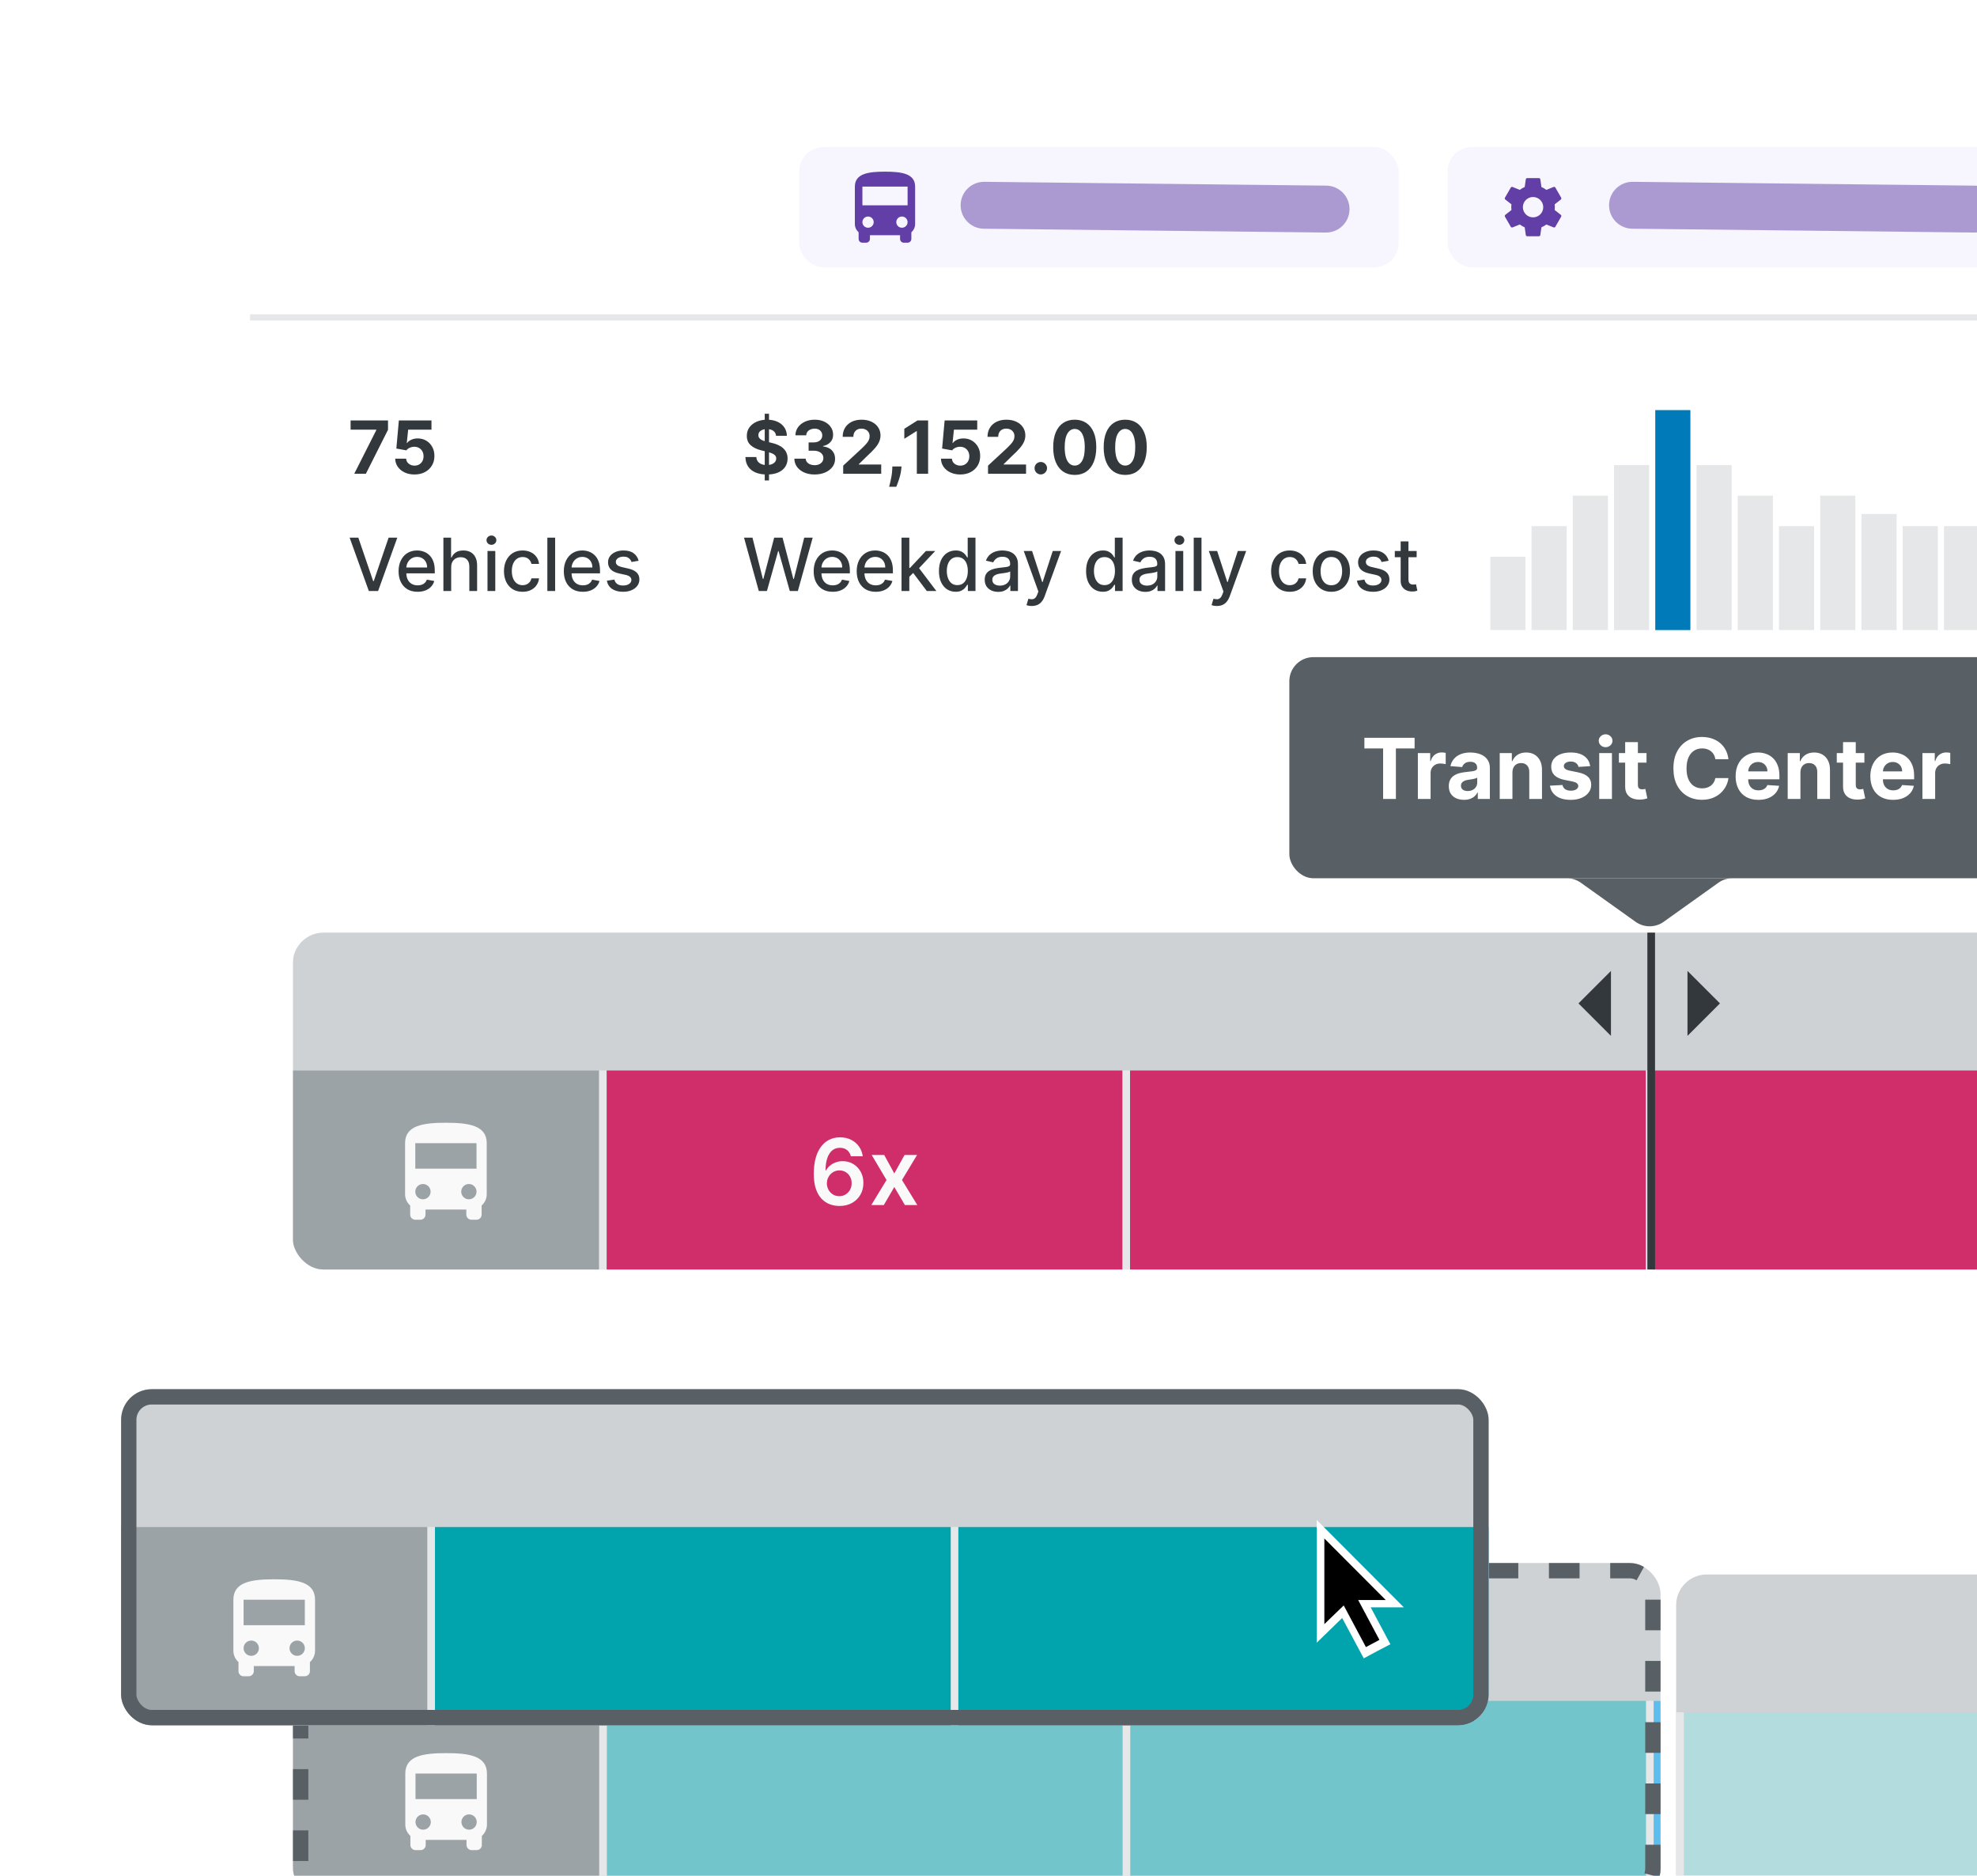 <svg width="253" height="240" viewBox="0 0 253 240" fill="none" xmlns="http://www.w3.org/2000/svg">
<g clip-path="url(#clip0_2526_8261)">
<g filter="url(#filter0_dd_2526_8261)">
<g clip-path="url(#clip1_2526_8261)">
<rect x="32" y="11" width="297.105" height="78.967" rx="3.127" fill="white"/>
<rect x="102.264" y="17.255" width="76.725" height="15.382" rx="3.127" fill="#F7F5FD"/>
<g clip-path="url(#clip2_2526_8261)">
<path fill-rule="evenodd" clip-rule="evenodd" d="M109.88 28.161C109.586 27.898 109.398 27.52 109.398 27.099V22.315C109.398 20.641 111.123 20.402 113.254 20.402C115.384 20.402 117.11 20.641 117.11 22.315V27.099C117.11 27.52 116.922 27.898 116.628 28.161V29.012C116.628 29.275 116.411 29.491 116.146 29.491H115.664C115.399 29.491 115.182 29.275 115.182 29.012V28.534H111.326V29.012C111.326 29.275 111.109 29.491 110.844 29.491H110.362C110.097 29.491 109.88 29.275 109.88 29.012V28.161ZM110.362 26.86C110.362 27.257 110.685 27.577 111.085 27.577C111.485 27.577 111.808 27.257 111.808 26.86C111.808 26.462 111.485 26.142 111.085 26.142C110.685 26.142 110.362 26.462 110.362 26.86ZM115.423 27.577C115.023 27.577 114.7 27.257 114.7 26.86C114.7 26.462 115.023 26.142 115.423 26.142C115.823 26.142 116.146 26.462 116.146 26.86C116.146 27.257 115.823 27.577 115.423 27.577ZM110.362 24.707H116.146V22.315H110.362V24.707Z" fill="#613FA6"/>
</g>
<path fill-rule="evenodd" clip-rule="evenodd" d="M122.934 24.667C122.953 23.011 124.311 21.683 125.968 21.701L169.734 22.191C171.39 22.21 172.718 23.568 172.7 25.225C172.681 26.881 171.323 28.209 169.666 28.191L125.9 27.701C124.244 27.682 122.916 26.324 122.934 24.667Z" fill="#613FA6" fill-opacity="0.5"/>
<rect x="185.243" y="17.255" width="76.725" height="15.382" rx="3.127" fill="#F7F5FD"/>
<path fill-rule="evenodd" clip-rule="evenodd" d="M198.98 24.946C198.98 25.069 198.969 25.19 198.954 25.309L199.739 25.925C199.81 25.983 199.831 26.083 199.784 26.163L199.04 27.453C198.993 27.533 198.896 27.564 198.813 27.533L197.886 27.159C197.694 27.308 197.484 27.43 197.257 27.525L197.117 28.512C197.102 28.599 197.026 28.668 196.933 28.668H195.444C195.351 28.668 195.275 28.599 195.26 28.512L195.12 27.525C194.893 27.43 194.683 27.306 194.491 27.159L193.564 27.533C193.481 27.566 193.384 27.533 193.337 27.453L192.593 26.163C192.546 26.081 192.567 25.981 192.638 25.925L193.423 25.309C193.408 25.19 193.397 25.069 193.397 24.946C193.397 24.823 193.408 24.702 193.423 24.583L192.638 23.967C192.567 23.909 192.546 23.809 192.593 23.729L193.337 22.439C193.384 22.359 193.481 22.327 193.564 22.359L194.491 22.733C194.683 22.584 194.893 22.461 195.12 22.366L195.26 21.38C195.275 21.293 195.351 21.224 195.444 21.224H196.933C197.026 21.224 197.102 21.293 197.119 21.38L197.259 22.366C197.486 22.461 197.696 22.586 197.888 22.733L198.814 22.359C198.898 22.326 198.995 22.359 199.042 22.439L199.786 23.729C199.832 23.811 199.812 23.911 199.741 23.967L198.954 24.583C198.969 24.702 198.98 24.823 198.98 24.946ZM194.885 24.946C194.885 25.666 195.468 26.249 196.188 26.249C196.908 26.249 197.491 25.666 197.491 24.946C197.491 24.226 196.908 23.643 196.188 23.643C195.468 23.643 194.885 24.226 194.885 24.946Z" fill="#613FA6"/>
<path fill-rule="evenodd" clip-rule="evenodd" d="M205.914 24.667C205.932 23.011 207.29 21.683 208.947 21.701L252.713 22.191C254.37 22.21 255.698 23.568 255.679 25.225C255.661 26.881 254.303 28.209 252.646 28.191L208.88 27.701C207.223 27.682 205.895 26.324 205.914 24.667Z" fill="#613FA6" fill-opacity="0.5"/>
<g clip-path="url(#clip3_2526_8261)">
<line x1="32" y1="39.053" x2="329.105" y2="39.053" stroke="#E5E7E8" stroke-width="0.782"/>
</g>
<path d="M45.333 59.056L48.161 53.459V53.412H44.866V52.233H49.654V53.429L46.822 59.056H45.333ZM53.043 59.149C52.572 59.149 52.153 59.063 51.784 58.889C51.417 58.716 51.126 58.477 50.911 58.173C50.696 57.869 50.583 57.52 50.574 57.127H51.974C51.989 57.391 52.1 57.606 52.307 57.77C52.514 57.934 52.759 58.017 53.043 58.017C53.27 58.017 53.47 57.967 53.643 57.867C53.819 57.764 53.955 57.623 54.053 57.444C54.153 57.261 54.203 57.053 54.203 56.817C54.203 56.577 54.152 56.366 54.05 56.184C53.95 56.002 53.811 55.86 53.633 55.758C53.455 55.655 53.252 55.603 53.023 55.601C52.823 55.601 52.629 55.642 52.44 55.724C52.254 55.806 52.108 55.919 52.004 56.061L50.721 55.831L51.044 52.233H55.216V53.412H52.234L52.057 55.121H52.097C52.217 54.952 52.398 54.812 52.64 54.701C52.882 54.59 53.153 54.535 53.453 54.535C53.864 54.535 54.23 54.631 54.553 54.825C54.875 55.018 55.129 55.283 55.316 55.621C55.502 55.956 55.594 56.343 55.592 56.78C55.594 57.24 55.488 57.649 55.272 58.007C55.059 58.362 54.76 58.642 54.376 58.846C53.994 59.048 53.55 59.149 53.043 59.149Z" fill="#32383C"/>
<path d="M45.856 67.233L47.755 72.79H47.831L49.731 67.233H50.843L48.388 74.056H47.199L44.743 67.233H45.856ZM53.441 74.159C52.937 74.159 52.503 74.052 52.139 73.836C51.777 73.618 51.497 73.313 51.299 72.92C51.104 72.525 51.006 72.061 51.006 71.531C51.006 71.006 51.104 70.544 51.299 70.144C51.497 69.745 51.772 69.433 52.125 69.208C52.481 68.984 52.896 68.872 53.371 68.872C53.66 68.872 53.94 68.92 54.211 69.015C54.482 69.111 54.725 69.26 54.941 69.465C55.156 69.669 55.326 69.935 55.45 70.261C55.575 70.585 55.637 70.98 55.637 71.444V71.797H51.569V71.051H54.661C54.661 70.789 54.608 70.557 54.501 70.354C54.394 70.15 54.244 69.989 54.051 69.871C53.86 69.754 53.636 69.695 53.378 69.695C53.098 69.695 52.854 69.764 52.645 69.901C52.438 70.037 52.279 70.215 52.165 70.434C52.054 70.652 51.999 70.889 51.999 71.144V71.727C51.999 72.069 52.059 72.36 52.179 72.6C52.301 72.84 52.471 73.023 52.688 73.15C52.906 73.274 53.16 73.336 53.451 73.336C53.64 73.336 53.812 73.31 53.968 73.256C54.123 73.201 54.258 73.119 54.371 73.01C54.484 72.901 54.571 72.767 54.631 72.607L55.574 72.777C55.498 73.054 55.363 73.297 55.167 73.506C54.974 73.713 54.731 73.874 54.438 73.989C54.147 74.103 53.815 74.159 53.441 74.159ZM57.739 71.017V74.056H56.742V67.233H57.725V69.771H57.788C57.908 69.496 58.092 69.277 58.338 69.115C58.585 68.953 58.907 68.872 59.304 68.872C59.655 68.872 59.962 68.944 60.224 69.088C60.488 69.233 60.693 69.448 60.837 69.735C60.984 70.019 61.057 70.374 61.057 70.801V74.056H60.061V70.921C60.061 70.546 59.964 70.254 59.771 70.048C59.578 69.839 59.309 69.735 58.965 69.735C58.729 69.735 58.518 69.785 58.332 69.885C58.147 69.985 58.002 70.131 57.895 70.324C57.791 70.516 57.739 70.746 57.739 71.017ZM62.386 74.056V68.938H63.383V74.056H62.386ZM62.889 68.149C62.716 68.149 62.567 68.091 62.443 67.976C62.321 67.858 62.26 67.718 62.26 67.556C62.26 67.391 62.321 67.251 62.443 67.136C62.567 67.018 62.716 66.959 62.889 66.959C63.063 66.959 63.21 67.018 63.333 67.136C63.457 67.251 63.519 67.391 63.519 67.556C63.519 67.718 63.457 67.858 63.333 67.976C63.21 68.091 63.063 68.149 62.889 68.149ZM66.878 74.159C66.383 74.159 65.957 74.047 65.599 73.823C65.244 73.596 64.97 73.284 64.779 72.887C64.588 72.489 64.493 72.034 64.493 71.521C64.493 71.001 64.591 70.542 64.786 70.144C64.981 69.745 65.257 69.433 65.612 69.208C65.968 68.984 66.386 68.872 66.868 68.872C67.257 68.872 67.604 68.944 67.908 69.088C68.212 69.231 68.458 69.43 68.644 69.688C68.833 69.946 68.945 70.247 68.981 70.591H68.011C67.958 70.351 67.836 70.144 67.645 69.971C67.456 69.798 67.203 69.711 66.885 69.711C66.607 69.711 66.364 69.785 66.155 69.931C65.949 70.076 65.788 70.282 65.672 70.551C65.557 70.818 65.499 71.133 65.499 71.497C65.499 71.87 65.556 72.192 65.669 72.463C65.782 72.734 65.942 72.944 66.149 73.093C66.358 73.242 66.603 73.316 66.885 73.316C67.074 73.316 67.245 73.282 67.398 73.213C67.554 73.142 67.684 73.041 67.788 72.91C67.895 72.779 67.969 72.621 68.011 72.437H68.981C68.945 72.768 68.838 73.063 68.658 73.323C68.478 73.583 68.237 73.787 67.935 73.936C67.635 74.085 67.283 74.159 66.878 74.159ZM71.042 67.233V74.056H70.046V67.233H71.042ZM74.588 74.159C74.084 74.159 73.65 74.052 73.285 73.836C72.923 73.618 72.644 73.313 72.446 72.92C72.25 72.525 72.153 72.061 72.153 71.531C72.153 71.006 72.25 70.544 72.446 70.144C72.644 69.745 72.919 69.433 73.272 69.208C73.627 68.984 74.043 68.872 74.518 68.872C74.807 68.872 75.087 68.92 75.358 69.015C75.629 69.111 75.872 69.26 76.087 69.465C76.303 69.669 76.473 69.935 76.597 70.261C76.722 70.585 76.784 70.98 76.784 71.444V71.797H72.716V71.051H75.808C75.808 70.789 75.754 70.557 75.648 70.354C75.541 70.15 75.391 69.989 75.198 69.871C75.007 69.754 74.782 69.695 74.525 69.695C74.245 69.695 74.001 69.764 73.792 69.901C73.585 70.037 73.425 70.215 73.312 70.434C73.201 70.652 73.145 70.889 73.145 71.144V71.727C73.145 72.069 73.206 72.36 73.325 72.6C73.448 72.84 73.618 73.023 73.835 73.15C74.053 73.274 74.307 73.336 74.598 73.336C74.787 73.336 74.959 73.31 75.115 73.256C75.27 73.201 75.404 73.119 75.518 73.01C75.631 72.901 75.718 72.767 75.778 72.607L76.721 72.777C76.645 73.054 76.51 73.297 76.314 73.506C76.121 73.713 75.877 73.874 75.584 73.989C75.293 74.103 74.961 74.159 74.588 74.159ZM81.724 70.188L80.821 70.348C80.783 70.232 80.723 70.122 80.641 70.018C80.561 69.913 80.452 69.828 80.315 69.761C80.177 69.695 80.005 69.661 79.798 69.661C79.516 69.661 79.281 69.725 79.092 69.851C78.903 69.976 78.809 70.137 78.809 70.334C78.809 70.505 78.872 70.643 78.999 70.748C79.125 70.852 79.329 70.938 79.612 71.004L80.425 71.191C80.895 71.299 81.246 71.467 81.477 71.694C81.708 71.92 81.824 72.215 81.824 72.577C81.824 72.883 81.735 73.156 81.557 73.396C81.382 73.634 81.136 73.821 80.821 73.956C80.508 74.092 80.145 74.159 79.732 74.159C79.159 74.159 78.691 74.037 78.329 73.793C77.967 73.546 77.745 73.196 77.662 72.743L78.625 72.597C78.685 72.848 78.809 73.038 78.995 73.166C79.182 73.293 79.425 73.356 79.725 73.356C80.051 73.356 80.312 73.289 80.508 73.153C80.703 73.015 80.801 72.848 80.801 72.65C80.801 72.49 80.741 72.356 80.621 72.247C80.503 72.138 80.322 72.056 80.078 72L79.212 71.81C78.734 71.702 78.381 71.528 78.152 71.291C77.926 71.053 77.812 70.752 77.812 70.388C77.812 70.086 77.897 69.821 78.066 69.595C78.234 69.368 78.468 69.192 78.765 69.065C79.063 68.936 79.404 68.872 79.788 68.872C80.341 68.872 80.777 68.992 81.094 69.232C81.412 69.469 81.622 69.788 81.724 70.188Z" fill="#32383C"/>
<path d="M97.865 59.909V51.38H98.411V59.909H97.865ZM99.314 54.195C99.287 53.926 99.173 53.717 98.971 53.569C98.769 53.42 98.495 53.345 98.148 53.345C97.913 53.345 97.714 53.379 97.552 53.445C97.389 53.51 97.265 53.6 97.178 53.715C97.094 53.831 97.052 53.962 97.052 54.108C97.047 54.23 97.073 54.337 97.129 54.428C97.186 54.519 97.265 54.598 97.365 54.665C97.465 54.729 97.581 54.786 97.712 54.835C97.843 54.881 97.983 54.921 98.131 54.955L98.744 55.101C99.042 55.168 99.315 55.257 99.564 55.368C99.813 55.479 100.028 55.615 100.21 55.778C100.393 55.94 100.534 56.131 100.634 56.351C100.736 56.571 100.788 56.823 100.79 57.107C100.788 57.525 100.681 57.887 100.47 58.193C100.262 58.497 99.959 58.734 99.564 58.903C99.171 59.069 98.697 59.153 98.141 59.153C97.591 59.153 97.111 59.068 96.702 58.899C96.296 58.731 95.978 58.481 95.749 58.15C95.523 57.817 95.404 57.405 95.393 56.914H96.789C96.804 57.142 96.87 57.334 96.985 57.487C97.103 57.638 97.26 57.752 97.455 57.83C97.653 57.906 97.876 57.943 98.125 57.943C98.369 57.943 98.581 57.908 98.761 57.837C98.943 57.766 99.084 57.667 99.184 57.54C99.284 57.413 99.334 57.268 99.334 57.104C99.334 56.95 99.289 56.822 99.198 56.717C99.109 56.613 98.978 56.524 98.804 56.451C98.633 56.377 98.424 56.311 98.175 56.251L97.432 56.064C96.856 55.924 96.402 55.705 96.069 55.408C95.736 55.11 95.57 54.709 95.573 54.205C95.57 53.792 95.68 53.431 95.903 53.122C96.127 52.813 96.434 52.572 96.825 52.399C97.216 52.226 97.66 52.139 98.158 52.139C98.665 52.139 99.106 52.226 99.484 52.399C99.864 52.572 100.159 52.813 100.37 53.122C100.581 53.431 100.69 53.788 100.697 54.195H99.314ZM104.243 59.149C103.745 59.149 103.302 59.064 102.913 58.893C102.527 58.719 102.221 58.482 101.997 58.18C101.775 57.876 101.661 57.525 101.654 57.127H103.107C103.115 57.294 103.17 57.44 103.27 57.567C103.372 57.691 103.507 57.788 103.676 57.857C103.845 57.925 104.035 57.96 104.246 57.96C104.466 57.96 104.66 57.921 104.829 57.843C104.998 57.766 105.13 57.658 105.226 57.52C105.321 57.382 105.369 57.224 105.369 57.044C105.369 56.861 105.318 56.7 105.216 56.56C105.116 56.418 104.971 56.307 104.782 56.227C104.596 56.147 104.374 56.107 104.116 56.107H103.48V55.048H104.116C104.334 55.048 104.526 55.01 104.692 54.935C104.861 54.859 104.992 54.755 105.086 54.621C105.179 54.486 105.226 54.328 105.226 54.148C105.226 53.977 105.184 53.827 105.102 53.699C105.022 53.568 104.909 53.465 104.762 53.392C104.618 53.319 104.449 53.282 104.256 53.282C104.061 53.282 103.882 53.318 103.72 53.389C103.557 53.458 103.428 53.556 103.33 53.685C103.232 53.814 103.18 53.965 103.173 54.138H101.791C101.797 53.745 101.909 53.399 102.127 53.099C102.345 52.799 102.638 52.565 103.007 52.396C103.378 52.225 103.796 52.139 104.263 52.139C104.734 52.139 105.146 52.225 105.499 52.396C105.852 52.567 106.126 52.798 106.322 53.089C106.519 53.378 106.617 53.702 106.615 54.062C106.617 54.444 106.498 54.763 106.258 55.018C106.021 55.273 105.711 55.435 105.329 55.504V55.558C105.831 55.622 106.213 55.796 106.475 56.081C106.739 56.363 106.87 56.716 106.868 57.14C106.87 57.529 106.758 57.874 106.532 58.176C106.307 58.478 105.997 58.716 105.602 58.889C105.207 59.063 104.754 59.149 104.243 59.149ZM107.905 59.056V58.017L110.334 55.768C110.541 55.568 110.714 55.388 110.854 55.228C110.996 55.068 111.104 54.911 111.177 54.758C111.25 54.603 111.287 54.435 111.287 54.255C111.287 54.055 111.241 53.883 111.15 53.739C111.059 53.592 110.935 53.48 110.777 53.402C110.619 53.322 110.441 53.282 110.241 53.282C110.032 53.282 109.85 53.324 109.694 53.409C109.539 53.493 109.419 53.614 109.334 53.772C109.25 53.929 109.208 54.117 109.208 54.335H107.839C107.839 53.889 107.94 53.501 108.142 53.172C108.344 52.843 108.627 52.589 108.991 52.409C109.356 52.229 109.775 52.139 110.251 52.139C110.739 52.139 111.165 52.226 111.527 52.399C111.891 52.57 112.174 52.808 112.376 53.112C112.579 53.416 112.68 53.765 112.68 54.158C112.68 54.416 112.628 54.67 112.526 54.921C112.426 55.172 112.248 55.451 111.99 55.758C111.732 56.062 111.369 56.427 110.9 56.854L109.904 57.83V57.877H112.77V59.056H107.905ZM115.371 58.123L115.334 58.49C115.305 58.783 115.25 59.075 115.168 59.366C115.088 59.659 115.003 59.925 114.914 60.162C114.828 60.4 114.758 60.586 114.704 60.722H113.785C113.818 60.591 113.864 60.408 113.921 60.172C113.979 59.939 114.034 59.677 114.085 59.386C114.136 59.095 114.168 58.798 114.181 58.496L114.198 58.123H115.371ZM118.772 52.233V59.056H117.329V53.602H117.289L115.726 54.581V53.302L117.416 52.233H118.772ZM122.886 59.149C122.415 59.149 121.995 59.063 121.626 58.889C121.26 58.716 120.969 58.477 120.753 58.173C120.538 57.869 120.426 57.52 120.417 57.127H121.816C121.832 57.391 121.943 57.606 122.149 57.77C122.356 57.934 122.601 58.017 122.886 58.017C123.112 58.017 123.312 57.967 123.485 57.867C123.661 57.764 123.797 57.623 123.895 57.444C123.995 57.261 124.045 57.053 124.045 56.817C124.045 56.577 123.994 56.366 123.892 56.184C123.792 56.002 123.653 55.86 123.475 55.758C123.298 55.655 123.094 55.603 122.866 55.601C122.666 55.601 122.471 55.642 122.283 55.724C122.096 55.806 121.951 55.919 121.846 56.061L120.563 55.831L120.887 52.233H125.058V53.412H122.076L121.899 55.121H121.939C122.059 54.952 122.24 54.812 122.482 54.701C122.725 54.59 122.996 54.535 123.295 54.535C123.706 54.535 124.073 54.631 124.395 54.825C124.717 55.018 124.971 55.283 125.158 55.621C125.344 55.956 125.437 56.343 125.434 56.78C125.437 57.24 125.33 57.649 125.115 58.007C124.901 58.362 124.603 58.642 124.218 58.846C123.836 59.048 123.392 59.149 122.886 59.149ZM126.441 59.056V58.017L128.869 55.768C129.076 55.568 129.249 55.388 129.389 55.228C129.531 55.068 129.639 54.911 129.712 54.758C129.786 54.603 129.822 54.435 129.822 54.255C129.822 54.055 129.777 53.883 129.686 53.739C129.595 53.592 129.47 53.48 129.313 53.402C129.155 53.322 128.976 53.282 128.776 53.282C128.567 53.282 128.385 53.324 128.23 53.409C128.074 53.493 127.954 53.614 127.87 53.772C127.786 53.929 127.743 54.117 127.743 54.335H126.374C126.374 53.889 126.475 53.501 126.677 53.172C126.879 52.843 127.162 52.589 127.527 52.409C127.891 52.229 128.311 52.139 128.786 52.139C129.275 52.139 129.7 52.226 130.062 52.399C130.427 52.57 130.71 52.808 130.912 53.112C131.114 53.416 131.215 53.765 131.215 54.158C131.215 54.416 131.164 54.67 131.062 54.921C130.962 55.172 130.783 55.451 130.525 55.758C130.268 56.062 129.905 56.427 129.436 56.854L128.44 57.83V57.877H131.305V59.056H126.441ZM133.193 59.143C132.973 59.143 132.785 59.065 132.627 58.909C132.471 58.752 132.394 58.563 132.394 58.343C132.394 58.125 132.471 57.939 132.627 57.783C132.785 57.628 132.973 57.55 133.193 57.55C133.407 57.55 133.593 57.628 133.753 57.783C133.913 57.939 133.993 58.125 133.993 58.343C133.993 58.49 133.955 58.624 133.88 58.746C133.806 58.866 133.71 58.963 133.59 59.036C133.47 59.107 133.338 59.143 133.193 59.143ZM137.536 59.206C136.963 59.204 136.47 59.063 136.057 58.783C135.646 58.503 135.329 58.098 135.107 57.567C134.887 57.036 134.779 56.397 134.781 55.651C134.781 54.907 134.891 54.273 135.111 53.748C135.333 53.224 135.649 52.826 136.06 52.552C136.473 52.277 136.965 52.139 137.536 52.139C138.107 52.139 138.598 52.277 139.009 52.552C139.422 52.828 139.74 53.228 139.962 53.752C140.184 54.274 140.294 54.907 140.292 55.651C140.292 56.4 140.181 57.039 139.958 57.57C139.739 58.101 139.423 58.506 139.012 58.786C138.601 59.066 138.109 59.206 137.536 59.206ZM137.536 58.01C137.927 58.01 138.239 57.813 138.472 57.42C138.706 57.027 138.821 56.437 138.819 55.651C138.819 55.133 138.766 54.703 138.659 54.358C138.555 54.014 138.406 53.755 138.213 53.582C138.022 53.409 137.796 53.322 137.536 53.322C137.148 53.322 136.837 53.516 136.603 53.905C136.37 54.294 136.252 54.876 136.25 55.651C136.25 56.175 136.302 56.613 136.407 56.964C136.513 57.312 136.663 57.575 136.857 57.75C137.05 57.923 137.276 58.01 137.536 58.01ZM143.996 59.206C143.423 59.204 142.93 59.063 142.516 58.783C142.105 58.503 141.789 58.098 141.567 57.567C141.347 57.036 141.238 56.397 141.24 55.651C141.24 54.907 141.35 54.273 141.57 53.748C141.792 53.224 142.109 52.826 142.52 52.552C142.933 52.277 143.425 52.139 143.996 52.139C144.567 52.139 145.057 52.277 145.468 52.552C145.881 52.828 146.199 53.228 146.421 53.752C146.643 54.274 146.753 54.907 146.751 55.651C146.751 56.4 146.64 57.039 146.418 57.57C146.198 58.101 145.883 58.506 145.472 58.786C145.061 59.066 144.569 59.206 143.996 59.206ZM143.996 58.01C144.387 58.01 144.699 57.813 144.932 57.42C145.165 57.027 145.281 56.437 145.278 55.651C145.278 55.133 145.225 54.703 145.119 54.358C145.014 54.014 144.865 53.755 144.672 53.582C144.481 53.409 144.256 53.322 143.996 53.322C143.607 53.322 143.296 53.516 143.063 53.905C142.83 54.294 142.712 54.876 142.71 55.651C142.71 56.175 142.762 56.613 142.866 56.964C142.973 57.312 143.123 57.575 143.316 57.75C143.509 57.923 143.736 58.01 143.996 58.01Z" fill="#32383C"/>
<path d="M97.105 74.056L95.213 67.233H96.296L97.625 72.517H97.688L99.071 67.233H100.144L101.526 72.52H101.59L102.916 67.233H104.002L102.106 74.056H101.07L99.634 68.945H99.581L98.145 74.056H97.105ZM106.562 74.159C106.058 74.159 105.624 74.052 105.26 73.836C104.898 73.618 104.618 73.313 104.42 72.92C104.225 72.525 104.127 72.061 104.127 71.531C104.127 71.006 104.225 70.544 104.42 70.144C104.618 69.745 104.893 69.433 105.246 69.208C105.602 68.984 106.017 68.872 106.492 68.872C106.781 68.872 107.061 68.92 107.332 69.015C107.603 69.111 107.846 69.26 108.062 69.465C108.277 69.669 108.447 69.935 108.572 70.261C108.696 70.585 108.758 70.98 108.758 71.444V71.797H104.69V71.051H107.782C107.782 70.789 107.729 70.557 107.622 70.354C107.515 70.15 107.365 69.989 107.172 69.871C106.981 69.754 106.757 69.695 106.499 69.695C106.219 69.695 105.975 69.764 105.766 69.901C105.56 70.037 105.4 70.215 105.286 70.434C105.175 70.652 105.12 70.889 105.12 71.144V71.727C105.12 72.069 105.18 72.36 105.3 72.6C105.422 72.84 105.592 73.023 105.809 73.15C106.027 73.274 106.281 73.336 106.572 73.336C106.761 73.336 106.933 73.31 107.089 73.256C107.244 73.201 107.379 73.119 107.492 73.01C107.605 72.901 107.692 72.767 107.752 72.607L108.695 72.777C108.619 73.054 108.484 73.297 108.288 73.506C108.095 73.713 107.852 73.874 107.559 73.989C107.268 74.103 106.936 74.159 106.562 74.159ZM112.069 74.159C111.565 74.159 111.131 74.052 110.766 73.836C110.404 73.618 110.124 73.313 109.927 72.92C109.731 72.525 109.634 72.061 109.634 71.531C109.634 71.006 109.731 70.544 109.927 70.144C110.124 69.745 110.4 69.433 110.753 69.208C111.108 68.984 111.524 68.872 111.999 68.872C112.288 68.872 112.568 68.92 112.839 69.015C113.11 69.111 113.353 69.26 113.568 69.465C113.784 69.669 113.954 69.935 114.078 70.261C114.202 70.585 114.265 70.98 114.265 71.444V71.797H110.197V71.051H113.288C113.288 70.789 113.235 70.557 113.129 70.354C113.022 70.15 112.872 69.989 112.679 69.871C112.488 69.754 112.263 69.695 112.006 69.695C111.726 69.695 111.482 69.764 111.273 69.901C111.066 70.037 110.906 70.215 110.793 70.434C110.682 70.652 110.626 70.889 110.626 71.144V71.727C110.626 72.069 110.686 72.36 110.806 72.6C110.928 72.84 111.098 73.023 111.316 73.15C111.534 73.274 111.788 73.336 112.079 73.336C112.268 73.336 112.44 73.31 112.595 73.256C112.751 73.201 112.885 73.119 112.999 73.01C113.112 72.901 113.198 72.767 113.258 72.607L114.201 72.777C114.126 73.054 113.99 73.297 113.795 73.506C113.602 73.713 113.358 73.874 113.065 73.989C112.774 74.103 112.442 74.159 112.069 74.159ZM116.286 72.32L116.28 71.104H116.453L118.492 68.938H119.685L117.359 71.404H117.202L116.286 72.32ZM115.37 74.056V67.233H116.366V74.056H115.37ZM118.602 74.056L116.769 71.624L117.456 70.927L119.825 74.056H118.602ZM122.298 74.156C121.884 74.156 121.516 74.05 121.191 73.84C120.869 73.626 120.616 73.323 120.432 72.93C120.25 72.534 120.159 72.06 120.159 71.507C120.159 70.954 120.251 70.481 120.435 70.088C120.622 69.695 120.877 69.394 121.201 69.185C121.526 68.976 121.893 68.872 122.304 68.872C122.622 68.872 122.877 68.925 123.071 69.032C123.266 69.136 123.417 69.258 123.524 69.398C123.632 69.538 123.717 69.661 123.777 69.768H123.837V67.233H124.833V74.056H123.86V73.26H123.777C123.717 73.369 123.63 73.493 123.517 73.633C123.406 73.773 123.253 73.895 123.057 73.999C122.862 74.104 122.609 74.156 122.298 74.156ZM122.517 73.306C122.804 73.306 123.046 73.231 123.244 73.08C123.444 72.927 123.595 72.714 123.697 72.444C123.801 72.172 123.853 71.857 123.853 71.497C123.853 71.142 123.802 70.831 123.7 70.564C123.598 70.298 123.448 70.09 123.25 69.941C123.053 69.793 122.808 69.718 122.517 69.718C122.218 69.718 121.968 69.796 121.768 69.951C121.568 70.107 121.417 70.319 121.315 70.588C121.215 70.856 121.165 71.16 121.165 71.497C121.165 71.839 121.216 72.147 121.318 72.42C121.42 72.693 121.571 72.91 121.771 73.07C121.973 73.228 122.222 73.306 122.517 73.306ZM127.744 74.169C127.42 74.169 127.127 74.109 126.865 73.989C126.602 73.867 126.395 73.691 126.242 73.46C126.091 73.229 126.015 72.945 126.015 72.61C126.015 72.321 126.071 72.084 126.182 71.897C126.293 71.71 126.443 71.563 126.631 71.454C126.82 71.345 127.031 71.263 127.264 71.207C127.498 71.152 127.735 71.11 127.977 71.081C128.284 71.045 128.533 71.016 128.724 70.994C128.915 70.97 129.054 70.931 129.14 70.877C129.227 70.824 129.27 70.738 129.27 70.618V70.594C129.27 70.303 129.188 70.078 129.024 69.918C128.861 69.758 128.619 69.678 128.297 69.678C127.962 69.678 127.698 69.752 127.504 69.901C127.313 70.048 127.181 70.211 127.108 70.391L126.172 70.178C126.283 69.867 126.445 69.616 126.658 69.425C126.873 69.232 127.121 69.092 127.401 69.005C127.681 68.916 127.975 68.872 128.284 68.872C128.488 68.872 128.705 68.896 128.934 68.945C129.165 68.992 129.38 69.078 129.58 69.205C129.782 69.332 129.948 69.513 130.076 69.748C130.205 69.981 130.27 70.284 130.27 70.658V74.056H129.297V73.356H129.257C129.192 73.485 129.096 73.612 128.967 73.736C128.838 73.861 128.673 73.964 128.47 74.046C128.268 74.128 128.026 74.169 127.744 74.169ZM127.961 73.37C128.236 73.37 128.472 73.315 128.667 73.206C128.865 73.098 129.015 72.955 129.117 72.78C129.221 72.602 129.273 72.412 129.273 72.21V71.55C129.238 71.586 129.169 71.619 129.067 71.65C128.967 71.679 128.853 71.705 128.724 71.727C128.595 71.747 128.469 71.766 128.347 71.784C128.225 71.799 128.123 71.813 128.041 71.824C127.847 71.848 127.671 71.889 127.511 71.947C127.353 72.005 127.227 72.088 127.131 72.197C127.038 72.303 126.991 72.446 126.991 72.623C126.991 72.87 127.082 73.056 127.264 73.183C127.447 73.308 127.679 73.37 127.961 73.37ZM132.043 75.975C131.894 75.975 131.759 75.963 131.637 75.939C131.514 75.916 131.423 75.892 131.363 75.865L131.603 75.049C131.785 75.098 131.947 75.119 132.09 75.112C132.232 75.106 132.357 75.052 132.466 74.952C132.577 74.852 132.675 74.689 132.759 74.463L132.883 74.123L131.01 68.938H132.076L133.372 72.91H133.426L134.722 68.938H135.791L133.682 74.739C133.584 75.006 133.46 75.231 133.309 75.415C133.158 75.602 132.978 75.742 132.769 75.835C132.561 75.928 132.318 75.975 132.043 75.975ZM141.126 74.156C140.713 74.156 140.344 74.05 140.02 73.84C139.698 73.626 139.445 73.323 139.26 72.93C139.078 72.534 138.987 72.06 138.987 71.507C138.987 70.954 139.079 70.481 139.264 70.088C139.45 69.695 139.706 69.394 140.03 69.185C140.354 68.976 140.722 68.872 141.133 68.872C141.451 68.872 141.706 68.925 141.899 69.032C142.095 69.136 142.246 69.258 142.352 69.398C142.461 69.538 142.546 69.661 142.606 69.768H142.665V67.233H143.662V74.056H142.689V73.26H142.606C142.546 73.369 142.459 73.493 142.346 73.633C142.235 73.773 142.081 73.895 141.886 73.999C141.69 74.104 141.437 74.156 141.126 74.156ZM141.346 73.306C141.633 73.306 141.875 73.231 142.072 73.08C142.272 72.927 142.423 72.714 142.526 72.444C142.63 72.172 142.682 71.857 142.682 71.497C142.682 71.142 142.631 70.831 142.529 70.564C142.427 70.298 142.277 70.09 142.079 69.941C141.881 69.793 141.637 69.718 141.346 69.718C141.046 69.718 140.796 69.796 140.596 69.951C140.397 70.107 140.246 70.319 140.143 70.588C140.043 70.856 139.993 71.16 139.993 71.497C139.993 71.839 140.045 72.147 140.147 72.42C140.249 72.693 140.4 72.91 140.6 73.07C140.802 73.228 141.051 73.306 141.346 73.306ZM146.573 74.169C146.249 74.169 145.955 74.109 145.693 73.989C145.431 73.867 145.223 73.691 145.07 73.46C144.919 73.229 144.844 72.945 144.844 72.61C144.844 72.321 144.899 72.084 145.01 71.897C145.121 71.71 145.271 71.563 145.46 71.454C145.649 71.345 145.86 71.263 146.093 71.207C146.326 71.152 146.564 71.11 146.806 71.081C147.113 71.045 147.361 71.016 147.552 70.994C147.743 70.97 147.882 70.931 147.969 70.877C148.055 70.824 148.099 70.738 148.099 70.618V70.594C148.099 70.303 148.017 70.078 147.852 69.918C147.69 69.758 147.448 69.678 147.126 69.678C146.791 69.678 146.526 69.752 146.333 69.901C146.142 70.048 146.01 70.211 145.936 70.391L145 70.178C145.111 69.867 145.273 69.616 145.487 69.425C145.702 69.232 145.95 69.092 146.23 69.005C146.51 68.916 146.804 68.872 147.113 68.872C147.317 68.872 147.533 68.896 147.762 68.945C147.993 68.992 148.209 69.078 148.409 69.205C148.611 69.332 148.776 69.513 148.905 69.748C149.034 69.981 149.098 70.284 149.098 70.658V74.056H148.125V73.356H148.085C148.021 73.485 147.924 73.612 147.796 73.736C147.667 73.861 147.501 73.964 147.299 74.046C147.097 74.128 146.855 74.169 146.573 74.169ZM146.789 73.37C147.065 73.37 147.3 73.315 147.496 73.206C147.693 73.098 147.843 72.955 147.946 72.78C148.05 72.602 148.102 72.412 148.102 72.21V71.55C148.067 71.586 147.998 71.619 147.896 71.65C147.796 71.679 147.681 71.705 147.552 71.727C147.424 71.747 147.298 71.766 147.176 71.784C147.054 71.799 146.952 71.813 146.869 71.824C146.676 71.848 146.5 71.889 146.34 71.947C146.182 72.005 146.055 72.088 145.96 72.197C145.866 72.303 145.82 72.446 145.82 72.623C145.82 72.87 145.911 73.056 146.093 73.183C146.275 73.308 146.507 73.37 146.789 73.37ZM150.425 74.056V68.938H151.421V74.056H150.425ZM150.928 68.149C150.755 68.149 150.606 68.091 150.482 67.976C150.36 67.858 150.299 67.718 150.299 67.556C150.299 67.391 150.36 67.251 150.482 67.136C150.606 67.018 150.755 66.959 150.928 66.959C151.102 66.959 151.249 67.018 151.371 67.136C151.496 67.251 151.558 67.391 151.558 67.556C151.558 67.718 151.496 67.858 151.371 67.976C151.249 68.091 151.102 68.149 150.928 68.149ZM153.758 67.233V74.056H152.762V67.233H153.758ZM155.728 75.975C155.579 75.975 155.443 75.963 155.321 75.939C155.199 75.916 155.108 75.892 155.048 75.865L155.288 75.049C155.47 75.098 155.632 75.119 155.774 75.112C155.917 75.106 156.042 75.052 156.151 74.952C156.262 74.852 156.36 74.689 156.444 74.463L156.567 74.123L154.695 68.938H155.761L157.057 72.91H157.11L158.406 68.938H159.476L157.367 74.739C157.269 75.006 157.145 75.231 156.994 75.415C156.843 75.602 156.663 75.742 156.454 75.835C156.245 75.928 156.003 75.975 155.728 75.975ZM165.051 74.159C164.555 74.159 164.129 74.047 163.771 73.823C163.416 73.596 163.143 73.284 162.952 72.887C162.761 72.489 162.665 72.034 162.665 71.521C162.665 71.001 162.763 70.542 162.958 70.144C163.154 69.745 163.429 69.433 163.785 69.208C164.14 68.984 164.559 68.872 165.041 68.872C165.43 68.872 165.776 68.944 166.08 69.088C166.385 69.231 166.63 69.43 166.817 69.688C167.005 69.946 167.118 70.247 167.153 70.591H166.184C166.13 70.351 166.008 70.144 165.817 69.971C165.628 69.798 165.375 69.711 165.057 69.711C164.78 69.711 164.537 69.785 164.328 69.931C164.121 70.076 163.96 70.282 163.845 70.551C163.729 70.818 163.671 71.133 163.671 71.497C163.671 71.87 163.728 72.192 163.841 72.463C163.955 72.734 164.115 72.944 164.321 73.093C164.53 73.242 164.775 73.316 165.057 73.316C165.246 73.316 165.417 73.282 165.571 73.213C165.726 73.142 165.856 73.041 165.96 72.91C166.067 72.779 166.141 72.621 166.184 72.437H167.153C167.118 72.768 167.01 73.063 166.83 73.323C166.65 73.583 166.409 73.787 166.107 73.936C165.807 74.085 165.455 74.159 165.051 74.159ZM170.374 74.159C169.894 74.159 169.476 74.049 169.118 73.829C168.76 73.61 168.483 73.302 168.285 72.907C168.087 72.511 167.989 72.049 167.989 71.521C167.989 70.99 168.087 70.525 168.285 70.128C168.483 69.73 168.76 69.421 169.118 69.202C169.476 68.982 169.894 68.872 170.374 68.872C170.854 68.872 171.273 68.982 171.63 69.202C171.988 69.421 172.265 69.73 172.463 70.128C172.661 70.525 172.76 70.99 172.76 71.521C172.76 72.049 172.661 72.511 172.463 72.907C172.265 73.302 171.988 73.61 171.63 73.829C171.273 74.049 170.854 74.159 170.374 74.159ZM170.377 73.323C170.688 73.323 170.946 73.241 171.15 73.076C171.355 72.912 171.506 72.693 171.604 72.42C171.704 72.147 171.754 71.846 171.754 71.517C171.754 71.191 171.704 70.891 171.604 70.618C171.506 70.342 171.355 70.121 171.15 69.955C170.946 69.788 170.688 69.705 170.377 69.705C170.064 69.705 169.804 69.788 169.598 69.955C169.394 70.121 169.241 70.342 169.141 70.618C169.044 70.891 168.995 71.191 168.995 71.517C168.995 71.846 169.044 72.147 169.141 72.42C169.241 72.693 169.394 72.912 169.598 73.076C169.804 73.241 170.064 73.323 170.377 73.323ZM177.707 70.188L176.804 70.348C176.766 70.232 176.706 70.122 176.624 70.018C176.544 69.913 176.435 69.828 176.297 69.761C176.159 69.695 175.987 69.661 175.781 69.661C175.499 69.661 175.263 69.725 175.074 69.851C174.886 69.976 174.791 70.137 174.791 70.334C174.791 70.505 174.855 70.643 174.981 70.748C175.108 70.852 175.312 70.938 175.594 71.004L176.407 71.191C176.878 71.299 177.229 71.467 177.46 71.694C177.691 71.92 177.807 72.215 177.807 72.577C177.807 72.883 177.718 73.156 177.54 73.396C177.364 73.634 177.119 73.821 176.804 73.956C176.49 74.092 176.127 74.159 175.714 74.159C175.141 74.159 174.674 74.037 174.311 73.793C173.949 73.546 173.727 73.196 173.645 72.743L174.608 72.597C174.668 72.848 174.791 73.038 174.978 73.166C175.164 73.293 175.408 73.356 175.707 73.356C176.034 73.356 176.295 73.289 176.49 73.153C176.686 73.015 176.784 72.848 176.784 72.65C176.784 72.49 176.724 72.356 176.604 72.247C176.486 72.138 176.305 72.056 176.061 72L175.194 71.81C174.717 71.702 174.364 71.528 174.135 71.291C173.908 71.053 173.795 70.752 173.795 70.388C173.795 70.086 173.879 69.821 174.048 69.595C174.217 69.368 174.45 69.192 174.748 69.065C175.046 68.936 175.387 68.872 175.771 68.872C176.324 68.872 176.759 68.992 177.077 69.232C177.394 69.469 177.604 69.788 177.707 70.188ZM181.291 68.938V69.738H178.495V68.938H181.291ZM179.245 67.712H180.241V72.553C180.241 72.747 180.27 72.892 180.328 72.99C180.386 73.085 180.46 73.151 180.551 73.186C180.644 73.22 180.745 73.236 180.854 73.236C180.934 73.236 181.004 73.231 181.064 73.22C181.124 73.209 181.171 73.2 181.204 73.193L181.384 74.016C181.326 74.038 181.244 74.061 181.137 74.083C181.031 74.107 180.898 74.12 180.738 74.123C180.476 74.127 180.231 74.081 180.005 73.983C179.778 73.885 179.595 73.734 179.455 73.53C179.315 73.325 179.245 73.069 179.245 72.76V67.712Z" fill="#32383C"/>
<rect x="190.717" y="69.674" width="4.496" height="9.382" fill="#E5E7E8"/>
<rect x="195.994" y="65.764" width="4.496" height="13.291" fill="#E5E7E8"/>
<rect x="201.272" y="61.855" width="4.496" height="17.201" fill="#E5E7E8"/>
<rect x="206.549" y="57.946" width="4.496" height="21.11" fill="#E5E7E8"/>
<rect x="211.827" y="50.909" width="4.496" height="28.147" fill="#007AB8"/>
<rect x="217.104" y="57.946" width="4.496" height="21.11" fill="#E5E7E8"/>
<rect x="222.382" y="61.855" width="4.496" height="17.201" fill="#E5E7E8"/>
<rect x="227.66" y="65.764" width="4.496" height="13.291" fill="#E5E7E8"/>
<rect x="232.937" y="61.855" width="4.496" height="17.201" fill="#E5E7E8"/>
<rect x="238.214" y="64.201" width="4.496" height="14.855" fill="#E5E7E8"/>
<rect x="243.492" y="65.764" width="4.496" height="13.291" fill="#E5E7E8"/>
<rect x="248.77" y="65.764" width="4.496" height="13.291" fill="#E5E7E8"/>
</g>
</g>
<g filter="url(#filter1_dd_2526_8261)">
<g clip-path="url(#clip4_2526_8261)">
<path d="M214.5 203.424C214.5 201.26 216.254 199.505 218.418 199.505H469.189V242.607H218.418C216.254 242.607 214.5 240.852 214.5 238.688V203.424Z" fill="#CED2D4"/>
<g clip-path="url(#clip5_2526_8261)">
<rect width="912.961" height="26.448" transform="translate(8.79 217.138)" fill="#E5E7E8"/>
<rect width="82.284" height="27.428" transform="translate(132.216 216.648)" fill="#E2D6FB"/>
<rect width="41.142" height="27.428" transform="translate(215.48 216.648)" fill="#B3DCDE"/>
</g>
</g>
</g>
<g clip-path="url(#clip6_2526_8261)">
<g filter="url(#filter2_dd_2526_8261)">
<g clip-path="url(#clip7_2526_8261)">
<rect x="37.472" y="117.379" width="913.941" height="43.101" rx="3.918" fill="#CED2D4"/>
<g clip-path="url(#clip8_2526_8261)">
<rect width="861.089" height="26.448" transform="translate(37.472 135.011)" fill="#E5E7E8"/>
<rect width="39.183" height="27.428" transform="translate(37.472 134.522)" fill="#9CA3A7"/>
<path d="M51.839 150.848C51.839 151.423 52.094 151.938 52.492 152.298V153.46C52.492 153.819 52.786 154.113 53.145 154.113H53.798C54.157 154.113 54.451 153.819 54.451 153.46V152.807H59.675V153.46C59.675 153.819 59.969 154.113 60.328 154.113H60.981C61.341 154.113 61.635 153.819 61.635 153.46V152.298C62.033 151.938 62.288 151.423 62.288 150.848V144.317C62.288 142.032 59.95 141.705 57.063 141.705C54.177 141.705 51.839 142.032 51.839 144.317V150.848ZM54.124 151.501C53.583 151.501 53.145 151.063 53.145 150.521C53.145 149.979 53.583 149.542 54.124 149.542C54.667 149.542 55.104 149.979 55.104 150.521C55.104 151.063 54.667 151.501 54.124 151.501ZM60.002 151.501C59.46 151.501 59.022 151.063 59.022 150.521C59.022 149.979 59.46 149.542 60.002 149.542C60.544 149.542 60.981 149.979 60.981 150.521C60.981 151.063 60.544 151.501 60.002 151.501ZM60.981 147.583H53.145V144.317H60.981V147.583Z" fill="#F9F9F9"/>
<rect width="66" height="27" transform="translate(77.635 134.736)" fill="#D02E6A"/>
<path d="M107.408 152.353C106.999 152.35 106.6 152.279 106.21 152.14C105.82 151.998 105.47 151.768 105.158 151.451C104.846 151.131 104.599 150.707 104.415 150.178C104.231 149.646 104.141 148.988 104.144 148.203C104.144 147.471 104.222 146.819 104.377 146.246C104.533 145.672 104.757 145.188 105.05 144.793C105.342 144.395 105.694 144.092 106.106 143.883C106.52 143.674 106.984 143.57 107.496 143.57C108.033 143.57 108.509 143.676 108.923 143.887C109.341 144.099 109.677 144.388 109.933 144.755C110.19 145.12 110.348 145.532 110.409 145.991H108.886C108.808 145.663 108.648 145.401 108.406 145.206C108.166 145.009 107.863 144.91 107.496 144.91C106.903 144.91 106.447 145.167 106.127 145.682C105.809 146.197 105.649 146.904 105.646 147.803H105.705C105.841 147.558 106.018 147.348 106.235 147.172C106.452 146.997 106.697 146.862 106.97 146.767C107.245 146.67 107.536 146.621 107.842 146.621C108.343 146.621 108.793 146.741 109.19 146.98C109.591 147.22 109.908 147.549 110.142 147.97C110.376 148.387 110.491 148.866 110.489 149.406C110.491 149.968 110.363 150.473 110.105 150.921C109.846 151.366 109.485 151.717 109.023 151.973C108.562 152.229 108.023 152.355 107.408 152.353ZM107.4 151.1C107.703 151.1 107.974 151.027 108.214 150.879C108.453 150.732 108.642 150.533 108.781 150.282C108.921 150.032 108.989 149.751 108.986 149.439C108.989 149.133 108.922 148.856 108.786 148.608C108.652 148.361 108.467 148.164 108.23 148.02C107.994 147.875 107.724 147.803 107.421 147.803C107.195 147.803 106.985 147.846 106.79 147.932C106.595 148.018 106.426 148.138 106.281 148.291C106.136 148.441 106.022 148.617 105.939 148.817C105.858 149.015 105.816 149.226 105.813 149.451C105.816 149.749 105.886 150.023 106.022 150.274C106.159 150.524 106.346 150.725 106.586 150.875C106.825 151.025 107.096 151.1 107.4 151.1ZM113.152 145.824L114.446 148.191L115.761 145.824H117.36L115.427 149.03L117.393 152.236H115.803L114.446 149.927L113.102 152.236H111.499L113.452 149.03L111.549 145.824H113.152Z" fill="#F9F9F9"/>
<rect width="66" height="27" transform="translate(144.614 134.736)" fill="#D02E6A"/>
<rect width="62" height="27" transform="translate(211.594 134.736)" fill="#D02E6A"/>
</g>
<line x1="211.306" y1="117.379" x2="211.306" y2="160.48" stroke="#32383C" stroke-width="0.98"/>
<path fill-rule="evenodd" clip-rule="evenodd" d="M206.156 130.589L202 126.433L206.156 122.277L206.156 130.589Z" fill="#32383C"/>
<path fill-rule="evenodd" clip-rule="evenodd" d="M215.951 122.277L220.107 126.433L215.951 130.589L215.951 122.277Z" fill="#32383C"/>
</g>
</g>
<g filter="url(#filter3_d_2526_8261)">
<g clip-path="url(#clip9_2526_8261)">
<rect width="92.211" height="28.295" transform="translate(165 82.547)" fill="#586065"/>
<path d="M174.603 94.234V92.87H181.029V94.234H178.634V100.694H176.999V94.234H174.603ZM181.447 100.694V94.826H183.025V95.85H183.086C183.193 95.486 183.373 95.211 183.625 95.025C183.877 94.836 184.167 94.742 184.496 94.742C184.577 94.742 184.665 94.747 184.759 94.757C184.854 94.767 184.936 94.781 185.008 94.799V96.243C184.931 96.22 184.826 96.2 184.691 96.182C184.556 96.164 184.432 96.156 184.32 96.156C184.081 96.156 183.867 96.208 183.678 96.312C183.492 96.414 183.345 96.557 183.235 96.74C183.128 96.923 183.075 97.135 183.075 97.374V100.694H181.447ZM187.354 100.805C186.98 100.805 186.646 100.74 186.354 100.61C186.061 100.477 185.829 100.283 185.658 100.025C185.49 99.766 185.406 99.442 185.406 99.055C185.406 98.729 185.466 98.455 185.586 98.234C185.705 98.012 185.868 97.834 186.075 97.699C186.281 97.564 186.515 97.462 186.778 97.393C187.042 97.325 187.32 97.276 187.61 97.248C187.952 97.212 188.227 97.179 188.436 97.149C188.644 97.116 188.796 97.067 188.89 97.004C188.984 96.94 189.032 96.846 189.032 96.721V96.698C189.032 96.456 188.955 96.269 188.802 96.136C188.652 96.004 188.438 95.938 188.161 95.938C187.868 95.938 187.635 96.003 187.461 96.132C187.288 96.26 187.174 96.42 187.118 96.614L185.612 96.492C185.689 96.135 185.839 95.827 186.063 95.567C186.287 95.305 186.576 95.104 186.93 94.963C187.287 94.821 187.7 94.75 188.168 94.75C188.494 94.75 188.806 94.788 189.104 94.864C189.405 94.941 189.671 95.059 189.903 95.219C190.137 95.38 190.322 95.586 190.457 95.838C190.591 96.088 190.659 96.387 190.659 96.736V100.694H189.116V99.88H189.07C188.976 100.064 188.849 100.225 188.692 100.365C188.534 100.503 188.344 100.611 188.122 100.69C187.901 100.767 187.645 100.805 187.354 100.805ZM187.821 99.682C188.06 99.682 188.271 99.635 188.455 99.54C188.638 99.444 188.782 99.314 188.886 99.151C188.991 98.988 189.043 98.803 189.043 98.597V97.974C188.992 98.007 188.922 98.038 188.833 98.066C188.746 98.091 188.648 98.115 188.539 98.138C188.429 98.159 188.32 98.178 188.21 98.195C188.101 98.211 188.001 98.225 187.912 98.237C187.721 98.266 187.554 98.31 187.412 98.371C187.269 98.432 187.158 98.515 187.079 98.62C187 98.721 186.961 98.849 186.961 99.002C186.961 99.223 187.041 99.392 187.202 99.51C187.365 99.624 187.571 99.682 187.821 99.682ZM193.549 97.302V100.694H191.922V94.826H193.473V95.861H193.541C193.671 95.52 193.889 95.25 194.195 95.051C194.5 94.85 194.871 94.75 195.306 94.75C195.714 94.75 196.069 94.839 196.372 95.017C196.675 95.195 196.911 95.45 197.079 95.781C197.247 96.11 197.331 96.502 197.331 96.958V100.694H195.704V97.248C195.706 96.889 195.615 96.609 195.429 96.408C195.243 96.204 194.987 96.102 194.661 96.102C194.442 96.102 194.248 96.149 194.08 96.243C193.915 96.338 193.785 96.475 193.69 96.656C193.599 96.834 193.552 97.049 193.549 97.302ZM203.496 96.499L202.006 96.591C201.981 96.464 201.926 96.349 201.842 96.247C201.758 96.143 201.647 96.06 201.51 95.999C201.375 95.935 201.213 95.903 201.024 95.903C200.772 95.903 200.56 95.957 200.386 96.064C200.213 96.168 200.127 96.308 200.127 96.484C200.127 96.624 200.183 96.743 200.295 96.839C200.407 96.936 200.599 97.014 200.872 97.072L201.934 97.286C202.504 97.403 202.929 97.592 203.21 97.852C203.49 98.111 203.63 98.453 203.63 98.876C203.63 99.26 203.517 99.597 203.29 99.888C203.066 100.178 202.758 100.405 202.365 100.568C201.976 100.728 201.526 100.809 201.017 100.809C200.24 100.809 199.621 100.647 199.16 100.323C198.702 99.997 198.433 99.554 198.354 98.994L199.955 98.91C200.003 99.147 200.12 99.328 200.306 99.452C200.492 99.575 200.73 99.636 201.021 99.636C201.306 99.636 201.535 99.581 201.708 99.472C201.884 99.359 201.973 99.216 201.976 99.04C201.973 98.892 201.911 98.771 201.788 98.677C201.666 98.58 201.478 98.506 201.223 98.455L200.207 98.253C199.634 98.138 199.207 97.939 198.927 97.657C198.649 97.374 198.511 97.014 198.511 96.576C198.511 96.199 198.613 95.874 198.816 95.602C199.023 95.329 199.312 95.119 199.683 94.971C200.058 94.823 200.496 94.75 200.998 94.75C201.739 94.75 202.322 94.906 202.747 95.219C203.175 95.533 203.425 95.959 203.496 96.499ZM204.655 100.694V94.826H206.282V100.694H204.655ZM205.472 94.07C205.23 94.07 205.023 93.989 204.849 93.829C204.679 93.666 204.594 93.471 204.594 93.244C204.594 93.02 204.679 92.828 204.849 92.668C205.023 92.504 205.23 92.423 205.472 92.423C205.714 92.423 205.92 92.504 206.091 92.668C206.264 92.828 206.351 93.02 206.351 93.244C206.351 93.471 206.264 93.666 206.091 93.829C205.92 93.989 205.714 94.07 205.472 94.07ZM210.707 94.826V96.049H207.173V94.826H210.707ZM207.975 93.42H209.603V98.891C209.603 99.041 209.626 99.158 209.672 99.242C209.718 99.324 209.781 99.381 209.863 99.414C209.947 99.447 210.044 99.464 210.153 99.464C210.229 99.464 210.306 99.457 210.382 99.445C210.459 99.43 210.517 99.418 210.558 99.41L210.814 100.621C210.732 100.647 210.618 100.676 210.47 100.709C210.322 100.745 210.143 100.767 209.931 100.774C209.539 100.789 209.195 100.737 208.9 100.618C208.607 100.498 208.379 100.312 208.216 100.06C208.053 99.808 207.973 99.489 207.975 99.105V93.42ZM221.191 95.609H219.518C219.487 95.393 219.425 95.2 219.33 95.032C219.236 94.862 219.115 94.716 218.967 94.597C218.82 94.477 218.649 94.385 218.455 94.322C218.264 94.258 218.057 94.226 217.833 94.226C217.428 94.226 217.075 94.327 216.775 94.528C216.474 94.727 216.241 95.017 216.075 95.399C215.91 95.778 215.827 96.24 215.827 96.782C215.827 97.34 215.91 97.808 216.075 98.188C216.244 98.567 216.478 98.854 216.778 99.047C217.079 99.241 217.427 99.338 217.821 99.338C218.043 99.338 218.248 99.308 218.436 99.25C218.627 99.191 218.797 99.106 218.944 98.994C219.092 98.879 219.214 98.74 219.311 98.578C219.411 98.415 219.479 98.229 219.518 98.02L221.191 98.027C221.148 98.386 221.039 98.733 220.866 99.067C220.695 99.398 220.465 99.694 220.175 99.957C219.887 100.216 219.543 100.423 219.143 100.576C218.746 100.726 218.296 100.801 217.795 100.801C217.097 100.801 216.473 100.643 215.923 100.327C215.375 100.011 214.942 99.554 214.624 98.956C214.308 98.357 214.15 97.633 214.15 96.782C214.15 95.929 214.31 95.203 214.631 94.604C214.952 94.006 215.388 93.55 215.938 93.237C216.488 92.921 217.107 92.763 217.795 92.763C218.248 92.763 218.668 92.827 219.055 92.954C219.445 93.081 219.79 93.267 220.091 93.512C220.391 93.754 220.636 94.05 220.824 94.402C221.015 94.753 221.137 95.156 221.191 95.609ZM225.021 100.809C224.417 100.809 223.898 100.686 223.462 100.442C223.029 100.195 222.695 99.846 222.461 99.395C222.227 98.942 222.11 98.406 222.11 97.787C222.11 97.183 222.227 96.653 222.461 96.198C222.695 95.742 223.025 95.386 223.451 95.132C223.878 94.877 224.38 94.75 224.956 94.75C225.343 94.75 225.703 94.812 226.037 94.937C226.373 95.059 226.666 95.244 226.916 95.491C227.168 95.738 227.364 96.049 227.504 96.423C227.644 96.795 227.714 97.23 227.714 97.729V98.176H222.759V97.168H226.182C226.182 96.933 226.131 96.726 226.029 96.545C225.927 96.364 225.786 96.223 225.605 96.121C225.427 96.017 225.219 95.964 224.982 95.964C224.735 95.964 224.516 96.022 224.325 96.136C224.137 96.248 223.989 96.4 223.882 96.591C223.775 96.779 223.721 96.99 223.718 97.221V98.18C223.718 98.471 223.771 98.721 223.878 98.933C223.988 99.144 224.142 99.307 224.341 99.422C224.539 99.536 224.775 99.594 225.047 99.594C225.228 99.594 225.394 99.568 225.544 99.517C225.694 99.466 225.823 99.39 225.93 99.288C226.037 99.186 226.118 99.061 226.174 98.914L227.68 99.013C227.603 99.375 227.447 99.691 227.21 99.96C226.975 100.228 226.672 100.437 226.3 100.587C225.931 100.735 225.505 100.809 225.021 100.809ZM230.403 97.302V100.694H228.776V94.826H230.327V95.861H230.396C230.526 95.52 230.743 95.25 231.049 95.051C231.355 94.85 231.725 94.75 232.161 94.75C232.568 94.75 232.924 94.839 233.227 95.017C233.53 95.195 233.765 95.45 233.933 95.781C234.102 96.11 234.186 96.502 234.186 96.958V100.694H232.558V97.248C232.561 96.889 232.469 96.609 232.283 96.408C232.097 96.204 231.841 96.102 231.515 96.102C231.296 96.102 231.103 96.149 230.935 96.243C230.769 96.338 230.639 96.475 230.545 96.656C230.453 96.834 230.406 97.049 230.403 97.302ZM238.589 94.826V96.049H235.056V94.826H238.589ZM235.858 93.42H237.485V98.891C237.485 99.041 237.508 99.158 237.554 99.242C237.6 99.324 237.664 99.381 237.745 99.414C237.829 99.447 237.926 99.464 238.035 99.464C238.112 99.464 238.188 99.457 238.265 99.445C238.341 99.43 238.4 99.418 238.44 99.41L238.696 100.621C238.615 100.647 238.5 100.676 238.353 100.709C238.205 100.745 238.025 100.767 237.814 100.774C237.422 100.789 237.078 100.737 236.782 100.618C236.49 100.498 236.262 100.312 236.099 100.06C235.936 99.808 235.855 99.489 235.858 99.105V93.42ZM242.261 100.809C241.657 100.809 241.138 100.686 240.702 100.442C240.269 100.195 239.935 99.846 239.701 99.395C239.467 98.942 239.35 98.406 239.35 97.787C239.35 97.183 239.467 96.653 239.701 96.198C239.935 95.742 240.265 95.386 240.691 95.132C241.118 94.877 241.62 94.75 242.196 94.75C242.583 94.75 242.943 94.812 243.277 94.937C243.613 95.059 243.906 95.244 244.156 95.491C244.408 95.738 244.604 96.049 244.744 96.423C244.884 96.795 244.954 97.23 244.954 97.729V98.176H239.999V97.168H243.422C243.422 96.933 243.371 96.726 243.269 96.545C243.167 96.364 243.026 96.223 242.845 96.121C242.667 96.017 242.459 95.964 242.223 95.964C241.976 95.964 241.756 96.022 241.565 96.136C241.377 96.248 241.229 96.4 241.122 96.591C241.015 96.779 240.961 96.99 240.958 97.221V98.18C240.958 98.471 241.012 98.721 241.118 98.933C241.228 99.144 241.382 99.307 241.581 99.422C241.779 99.536 242.015 99.594 242.287 99.594C242.468 99.594 242.634 99.568 242.784 99.517C242.934 99.466 243.063 99.39 243.17 99.288C243.277 99.186 243.358 99.061 243.414 98.914L244.92 99.013C244.843 99.375 244.687 99.691 244.45 99.96C244.215 100.228 243.912 100.437 243.541 100.587C243.171 100.735 242.745 100.809 242.261 100.809ZM246.016 100.694V94.826H247.594V95.85H247.655C247.762 95.486 247.942 95.211 248.194 95.025C248.446 94.836 248.736 94.742 249.065 94.742C249.146 94.742 249.234 94.747 249.328 94.757C249.423 94.767 249.505 94.781 249.577 94.799V96.243C249.5 96.22 249.395 96.2 249.26 96.182C249.125 96.164 249.001 96.156 248.889 96.156C248.65 96.156 248.436 96.208 248.247 96.312C248.061 96.414 247.914 96.557 247.804 96.74C247.697 96.923 247.644 97.135 247.644 97.374V100.694H246.016Z" fill="white"/>
</g>
<path d="M200.508 110.841C201.153 110.841 201.781 111.042 202.304 111.416L209.309 116.415C210.382 117.18 211.828 117.18 212.901 116.415L219.906 111.416C220.429 111.042 221.057 110.841 221.702 110.841C221.863 110.841 200.508 110.841 200.508 110.841Z" fill="#586065"/>
</g>
</g>
<g clip-path="url(#clip10_2526_8261)">
<rect x="37.5" y="200" width="175" height="43" rx="3.918" fill="#CED2D4"/>
<g clip-path="url(#clip11_2526_8261)">
<rect width="881.373" height="26.448" transform="translate(37.5 217.632)" fill="#E5E7E8"/>
<rect width="39.183" height="27.428" transform="translate(37.5 217.142)" fill="#9CA3A7"/>
<path d="M51.867 233.469C51.867 234.043 52.121 234.559 52.52 234.918V236.081C52.52 236.44 52.814 236.734 53.173 236.734H53.826C54.185 236.734 54.479 236.44 54.479 236.081V235.428H59.703V236.081C59.703 236.44 59.997 236.734 60.356 236.734H61.009C61.368 236.734 61.662 236.44 61.662 236.081V234.918C62.061 234.559 62.316 234.043 62.316 233.469V226.938C62.316 224.653 59.978 224.326 57.091 224.326C54.205 224.326 51.867 224.653 51.867 226.938V233.469ZM54.152 234.122C53.61 234.122 53.173 233.684 53.173 233.142C53.173 232.6 53.61 232.163 54.152 232.163C54.694 232.163 55.132 232.6 55.132 233.142C55.132 233.684 54.694 234.122 54.152 234.122ZM60.03 234.122C59.488 234.122 59.05 233.684 59.05 233.142C59.05 232.6 59.488 232.163 60.03 232.163C60.572 232.163 61.009 232.6 61.009 233.142C61.009 233.684 60.572 234.122 60.03 234.122ZM61.009 230.203H53.173V226.938H61.009V230.203Z" fill="#F9F9F9"/>
<rect width="66" height="27" transform="translate(77.663 217.357)" fill="#01A4AD" fill-opacity="0.5"/>
<rect width="66" height="27" transform="translate(144.642 217.357)" fill="#01A4AD" fill-opacity="0.5"/>
<rect width="82.284" height="27.428" transform="translate(211.622 217.142)" fill="#5DBEED"/>
</g>
</g>
<rect x="38.48" y="200.98" width="173.041" height="41.041" rx="2.939" stroke="#586065" stroke-width="1.959" stroke-dasharray="3.92 3.92"/>
<g filter="url(#filter4_ddd_2526_8261)">
<g clip-path="url(#clip12_2526_8261)">
<rect x="15.5" y="166" width="175" height="43" rx="3.918" fill="#CED2D4"/>
<g clip-path="url(#clip13_2526_8261)">
<rect width="881.373" height="26.448" transform="translate(15.5 183.632)" fill="#E5E7E8"/>
<rect width="39.183" height="27.428" transform="translate(15.5 183.143)" fill="#9CA3A7"/>
<path d="M29.867 199.469C29.867 200.044 30.121 200.559 30.52 200.919V202.081C30.52 202.44 30.814 202.734 31.173 202.734H31.826C32.185 202.734 32.479 202.44 32.479 202.081V201.428H37.703V202.081C37.703 202.44 37.997 202.734 38.356 202.734H39.009C39.368 202.734 39.662 202.44 39.662 202.081V200.919C40.061 200.559 40.316 200.044 40.316 199.469V192.938C40.316 190.653 37.978 190.326 35.091 190.326C32.205 190.326 29.867 190.653 29.867 192.938V199.469ZM32.152 200.122C31.61 200.122 31.173 199.684 31.173 199.142C31.173 198.6 31.61 198.163 32.152 198.163C32.694 198.163 33.132 198.6 33.132 199.142C33.132 199.684 32.694 200.122 32.152 200.122ZM38.03 200.122C37.488 200.122 37.05 199.684 37.05 199.142C37.05 198.6 37.488 198.163 38.03 198.163C38.572 198.163 39.009 198.6 39.009 199.142C39.009 199.684 38.572 200.122 38.03 200.122ZM39.009 196.204H31.173V192.938H39.009V196.204Z" fill="#F9F9F9"/>
<rect width="66" height="27" transform="translate(55.663 183.357)" fill="#01A4AD"/>
<rect width="66" height="27" transform="translate(122.642 183.357)" fill="#01A4AD"/>
<rect width="82.284" height="27.428" transform="translate(189.622 183.143)" fill="#5DBEED"/>
</g>
</g>
<rect x="16.48" y="166.98" width="173.041" height="41.041" rx="2.939" stroke="#586065" stroke-width="1.959"/>
</g>
<g filter="url(#filter5_d_2526_8261)">
<path fill-rule="evenodd" clip-rule="evenodd" d="M174.522 211.217L176.347 210.235L177.929 209.413L175.413 204.695H179.657L168.51 193.52V209.208L171.759 206.053L174.522 211.217Z" fill="white"/>
<path fill-rule="evenodd" clip-rule="evenodd" d="M174.799 209.774L176.528 208.853L173.81 203.757H177.34L169.479 195.879V206.838L171.957 204.446L174.799 209.774Z" fill="black"/>
</g>
</g>
<defs>
<filter id="filter0_dd_2526_8261" x="28.873" y="9.436" width="303.36" height="85.222" filterUnits="userSpaceOnUse" color-interpolation-filters="sRGB">
<feFlood flood-opacity="0" result="BackgroundImageFix"/>
<feColorMatrix in="SourceAlpha" type="matrix" values="0 0 0 0 0 0 0 0 0 0 0 0 0 0 0 0 0 0 127 0" result="hardAlpha"/>
<feOffset dy="1.564"/>
<feGaussianBlur stdDeviation="1.564"/>
<feColorMatrix type="matrix" values="0 0 0 0 0 0 0 0 0 0 0 0 0 0 0 0 0 0 0.15 0"/>
<feBlend mode="normal" in2="BackgroundImageFix" result="effect1_dropShadow_2526_8261"/>
<feColorMatrix in="SourceAlpha" type="matrix" values="0 0 0 0 0 0 0 0 0 0 0 0 0 0 0 0 0 0 127 0" result="hardAlpha"/>
<feOffset/>
<feGaussianBlur stdDeviation="0.391"/>
<feColorMatrix type="matrix" values="0 0 0 0 0 0 0 0 0 0 0 0 0 0 0 0 0 0 0.15 0"/>
<feBlend mode="normal" in2="effect1_dropShadow_2526_8261" result="effect2_dropShadow_2526_8261"/>
<feBlend mode="normal" in="SourceGraphic" in2="effect2_dropShadow_2526_8261" result="shape"/>
</filter>
<filter id="filter1_dd_2526_8261" x="210.582" y="197.546" width="262.526" height="50.938" filterUnits="userSpaceOnUse" color-interpolation-filters="sRGB">
<feFlood flood-opacity="0" result="BackgroundImageFix"/>
<feColorMatrix in="SourceAlpha" type="matrix" values="0 0 0 0 0 0 0 0 0 0 0 0 0 0 0 0 0 0 127 0" result="hardAlpha"/>
<feOffset dy="1.959"/>
<feGaussianBlur stdDeviation="1.959"/>
<feColorMatrix type="matrix" values="0 0 0 0 0 0 0 0 0 0 0 0 0 0 0 0 0 0 0.15 0"/>
<feBlend mode="normal" in2="BackgroundImageFix" result="effect1_dropShadow_2526_8261"/>
<feColorMatrix in="SourceAlpha" type="matrix" values="0 0 0 0 0 0 0 0 0 0 0 0 0 0 0 0 0 0 127 0" result="hardAlpha"/>
<feOffset/>
<feGaussianBlur stdDeviation="0.49"/>
<feColorMatrix type="matrix" values="0 0 0 0 0 0 0 0 0 0 0 0 0 0 0 0 0 0 0.15 0"/>
<feBlend mode="normal" in2="effect1_dropShadow_2526_8261" result="effect2_dropShadow_2526_8261"/>
<feBlend mode="normal" in="SourceGraphic" in2="effect2_dropShadow_2526_8261" result="shape"/>
</filter>
<filter id="filter2_dd_2526_8261" x="33.554" y="115.42" width="921.777" height="50.938" filterUnits="userSpaceOnUse" color-interpolation-filters="sRGB">
<feFlood flood-opacity="0" result="BackgroundImageFix"/>
<feColorMatrix in="SourceAlpha" type="matrix" values="0 0 0 0 0 0 0 0 0 0 0 0 0 0 0 0 0 0 127 0" result="hardAlpha"/>
<feOffset dy="1.959"/>
<feGaussianBlur stdDeviation="1.959"/>
<feColorMatrix type="matrix" values="0 0 0 0 0 0 0 0 0 0 0 0 0 0 0 0 0 0 0.15 0"/>
<feBlend mode="normal" in2="BackgroundImageFix" result="effect1_dropShadow_2526_8261"/>
<feColorMatrix in="SourceAlpha" type="matrix" values="0 0 0 0 0 0 0 0 0 0 0 0 0 0 0 0 0 0 127 0" result="hardAlpha"/>
<feOffset/>
<feGaussianBlur stdDeviation="0.49"/>
<feColorMatrix type="matrix" values="0 0 0 0 0 0 0 0 0 0 0 0 0 0 0 0 0 0 0.15 0"/>
<feBlend mode="normal" in2="effect1_dropShadow_2526_8261" result="effect2_dropShadow_2526_8261"/>
<feBlend mode="normal" in="SourceGraphic" in2="effect2_dropShadow_2526_8261" result="shape"/>
</filter>
<filter id="filter3_d_2526_8261" x="159.621" y="78.704" width="102.969" height="45.2" filterUnits="userSpaceOnUse" color-interpolation-filters="sRGB">
<feFlood flood-opacity="0" result="BackgroundImageFix"/>
<feColorMatrix in="SourceAlpha" type="matrix" values="0 0 0 0 0 0 0 0 0 0 0 0 0 0 0 0 0 0 127 0" result="hardAlpha"/>
<feOffset dy="1.537"/>
<feGaussianBlur stdDeviation="2.689"/>
<feColorMatrix type="matrix" values="0 0 0 0 0 0 0 0 0 0 0 0 0 0 0 0 0 0 0.25 0"/>
<feBlend mode="normal" in2="BackgroundImageFix" result="effect1_dropShadow_2526_8261"/>
<feBlend mode="normal" in="SourceGraphic" in2="effect1_dropShadow_2526_8261" result="shape"/>
</filter>
<filter id="filter4_ddd_2526_8261" x="-0.173" y="158.163" width="206.346" height="74.346" filterUnits="userSpaceOnUse" color-interpolation-filters="sRGB">
<feFlood flood-opacity="0" result="BackgroundImageFix"/>
<feColorMatrix in="SourceAlpha" type="matrix" values="0 0 0 0 0 0 0 0 0 0 0 0 0 0 0 0 0 0 127 0" result="hardAlpha"/>
<feOffset dy="7.837"/>
<feGaussianBlur stdDeviation="7.837"/>
<feColorMatrix type="matrix" values="0 0 0 0 0 0 0 0 0 0 0 0 0 0 0 0 0 0 0.1 0"/>
<feBlend mode="normal" in2="BackgroundImageFix" result="effect1_dropShadow_2526_8261"/>
<feColorMatrix in="SourceAlpha" type="matrix" values="0 0 0 0 0 0 0 0 0 0 0 0 0 0 0 0 0 0 127 0" result="hardAlpha"/>
<feOffset dy="3.918"/>
<feGaussianBlur stdDeviation="1.959"/>
<feColorMatrix type="matrix" values="0 0 0 0 0 0 0 0 0 0 0 0 0 0 0 0 0 0 0.1 0"/>
<feBlend mode="normal" in2="effect1_dropShadow_2526_8261" result="effect2_dropShadow_2526_8261"/>
<feColorMatrix in="SourceAlpha" type="matrix" values="0 0 0 0 0 0 0 0 0 0 0 0 0 0 0 0 0 0 127 0" result="hardAlpha"/>
<feOffset/>
<feGaussianBlur stdDeviation="0.98"/>
<feColorMatrix type="matrix" values="0 0 0 0 0 0 0 0 0 0 0 0 0 0 0 0 0 0 0.15 0"/>
<feBlend mode="normal" in2="effect2_dropShadow_2526_8261" result="effect3_dropShadow_2526_8261"/>
<feBlend mode="normal" in="SourceGraphic" in2="effect3_dropShadow_2526_8261" result="shape"/>
</filter>
<filter id="filter5_d_2526_8261" x="166.551" y="192.541" width="15.065" height="21.615" filterUnits="userSpaceOnUse" color-interpolation-filters="sRGB">
<feFlood flood-opacity="0" result="BackgroundImageFix"/>
<feColorMatrix in="SourceAlpha" type="matrix" values="0 0 0 0 0 0 0 0 0 0 0 0 0 0 0 0 0 0 127 0" result="hardAlpha"/>
<feOffset dy="0.98"/>
<feGaussianBlur stdDeviation="0.98"/>
<feColorMatrix type="matrix" values="0 0 0 0 0 0 0 0 0 0 0 0 0 0 0 0 0 0 0.3 0"/>
<feBlend mode="normal" in2="BackgroundImageFix" result="effect1_dropShadow_2526_8261"/>
<feBlend mode="normal" in="SourceGraphic" in2="effect1_dropShadow_2526_8261" result="shape"/>
</filter>
<clipPath id="clip0_2526_8261">
<rect width="253" height="240" fill="white"/>
</clipPath>
<clipPath id="clip1_2526_8261">
<rect x="32" y="11" width="297.105" height="78.967" rx="3.127" fill="white"/>
</clipPath>
<clipPath id="clip2_2526_8261">
<rect width="9.382" height="9.382" fill="white" transform="translate(108.519 20.255)"/>
</clipPath>
<clipPath id="clip3_2526_8261">
<rect width="297.105" height="7.037" fill="white" transform="translate(32 35.764)"/>
</clipPath>
<clipPath id="clip4_2526_8261">
<path d="M214.5 203.424C214.5 201.26 216.254 199.505 218.418 199.505H469.189V242.607H218.418C216.254 242.607 214.5 240.852 214.5 238.688V203.424Z" fill="white"/>
</clipPath>
<clipPath id="clip5_2526_8261">
<rect width="912.961" height="26.448" fill="white" transform="translate(8.79 217.138)"/>
</clipPath>
<clipPath id="clip6_2526_8261">
<rect width="461.378" height="112.651" fill="white" transform="translate(37.473 61)"/>
</clipPath>
<clipPath id="clip7_2526_8261">
<rect x="37.472" y="117.379" width="913.941" height="43.101" rx="3.918" fill="white"/>
</clipPath>
<clipPath id="clip8_2526_8261">
<rect width="861.089" height="26.448" fill="white" transform="translate(37.472 135.011)"/>
</clipPath>
<clipPath id="clip9_2526_8261">
<rect x="165" y="82.547" width="92.211" height="28.295" rx="3.074" fill="white"/>
</clipPath>
<clipPath id="clip10_2526_8261">
<rect x="37.5" y="200" width="175" height="43" rx="3.918" fill="white"/>
</clipPath>
<clipPath id="clip11_2526_8261">
<rect width="881.373" height="26.448" fill="white" transform="translate(37.5 217.632)"/>
</clipPath>
<clipPath id="clip12_2526_8261">
<rect x="15.5" y="166" width="175" height="43" rx="3.918" fill="white"/>
</clipPath>
<clipPath id="clip13_2526_8261">
<rect width="881.373" height="26.448" fill="white" transform="translate(15.5 183.632)"/>
</clipPath>
</defs>
</svg>

